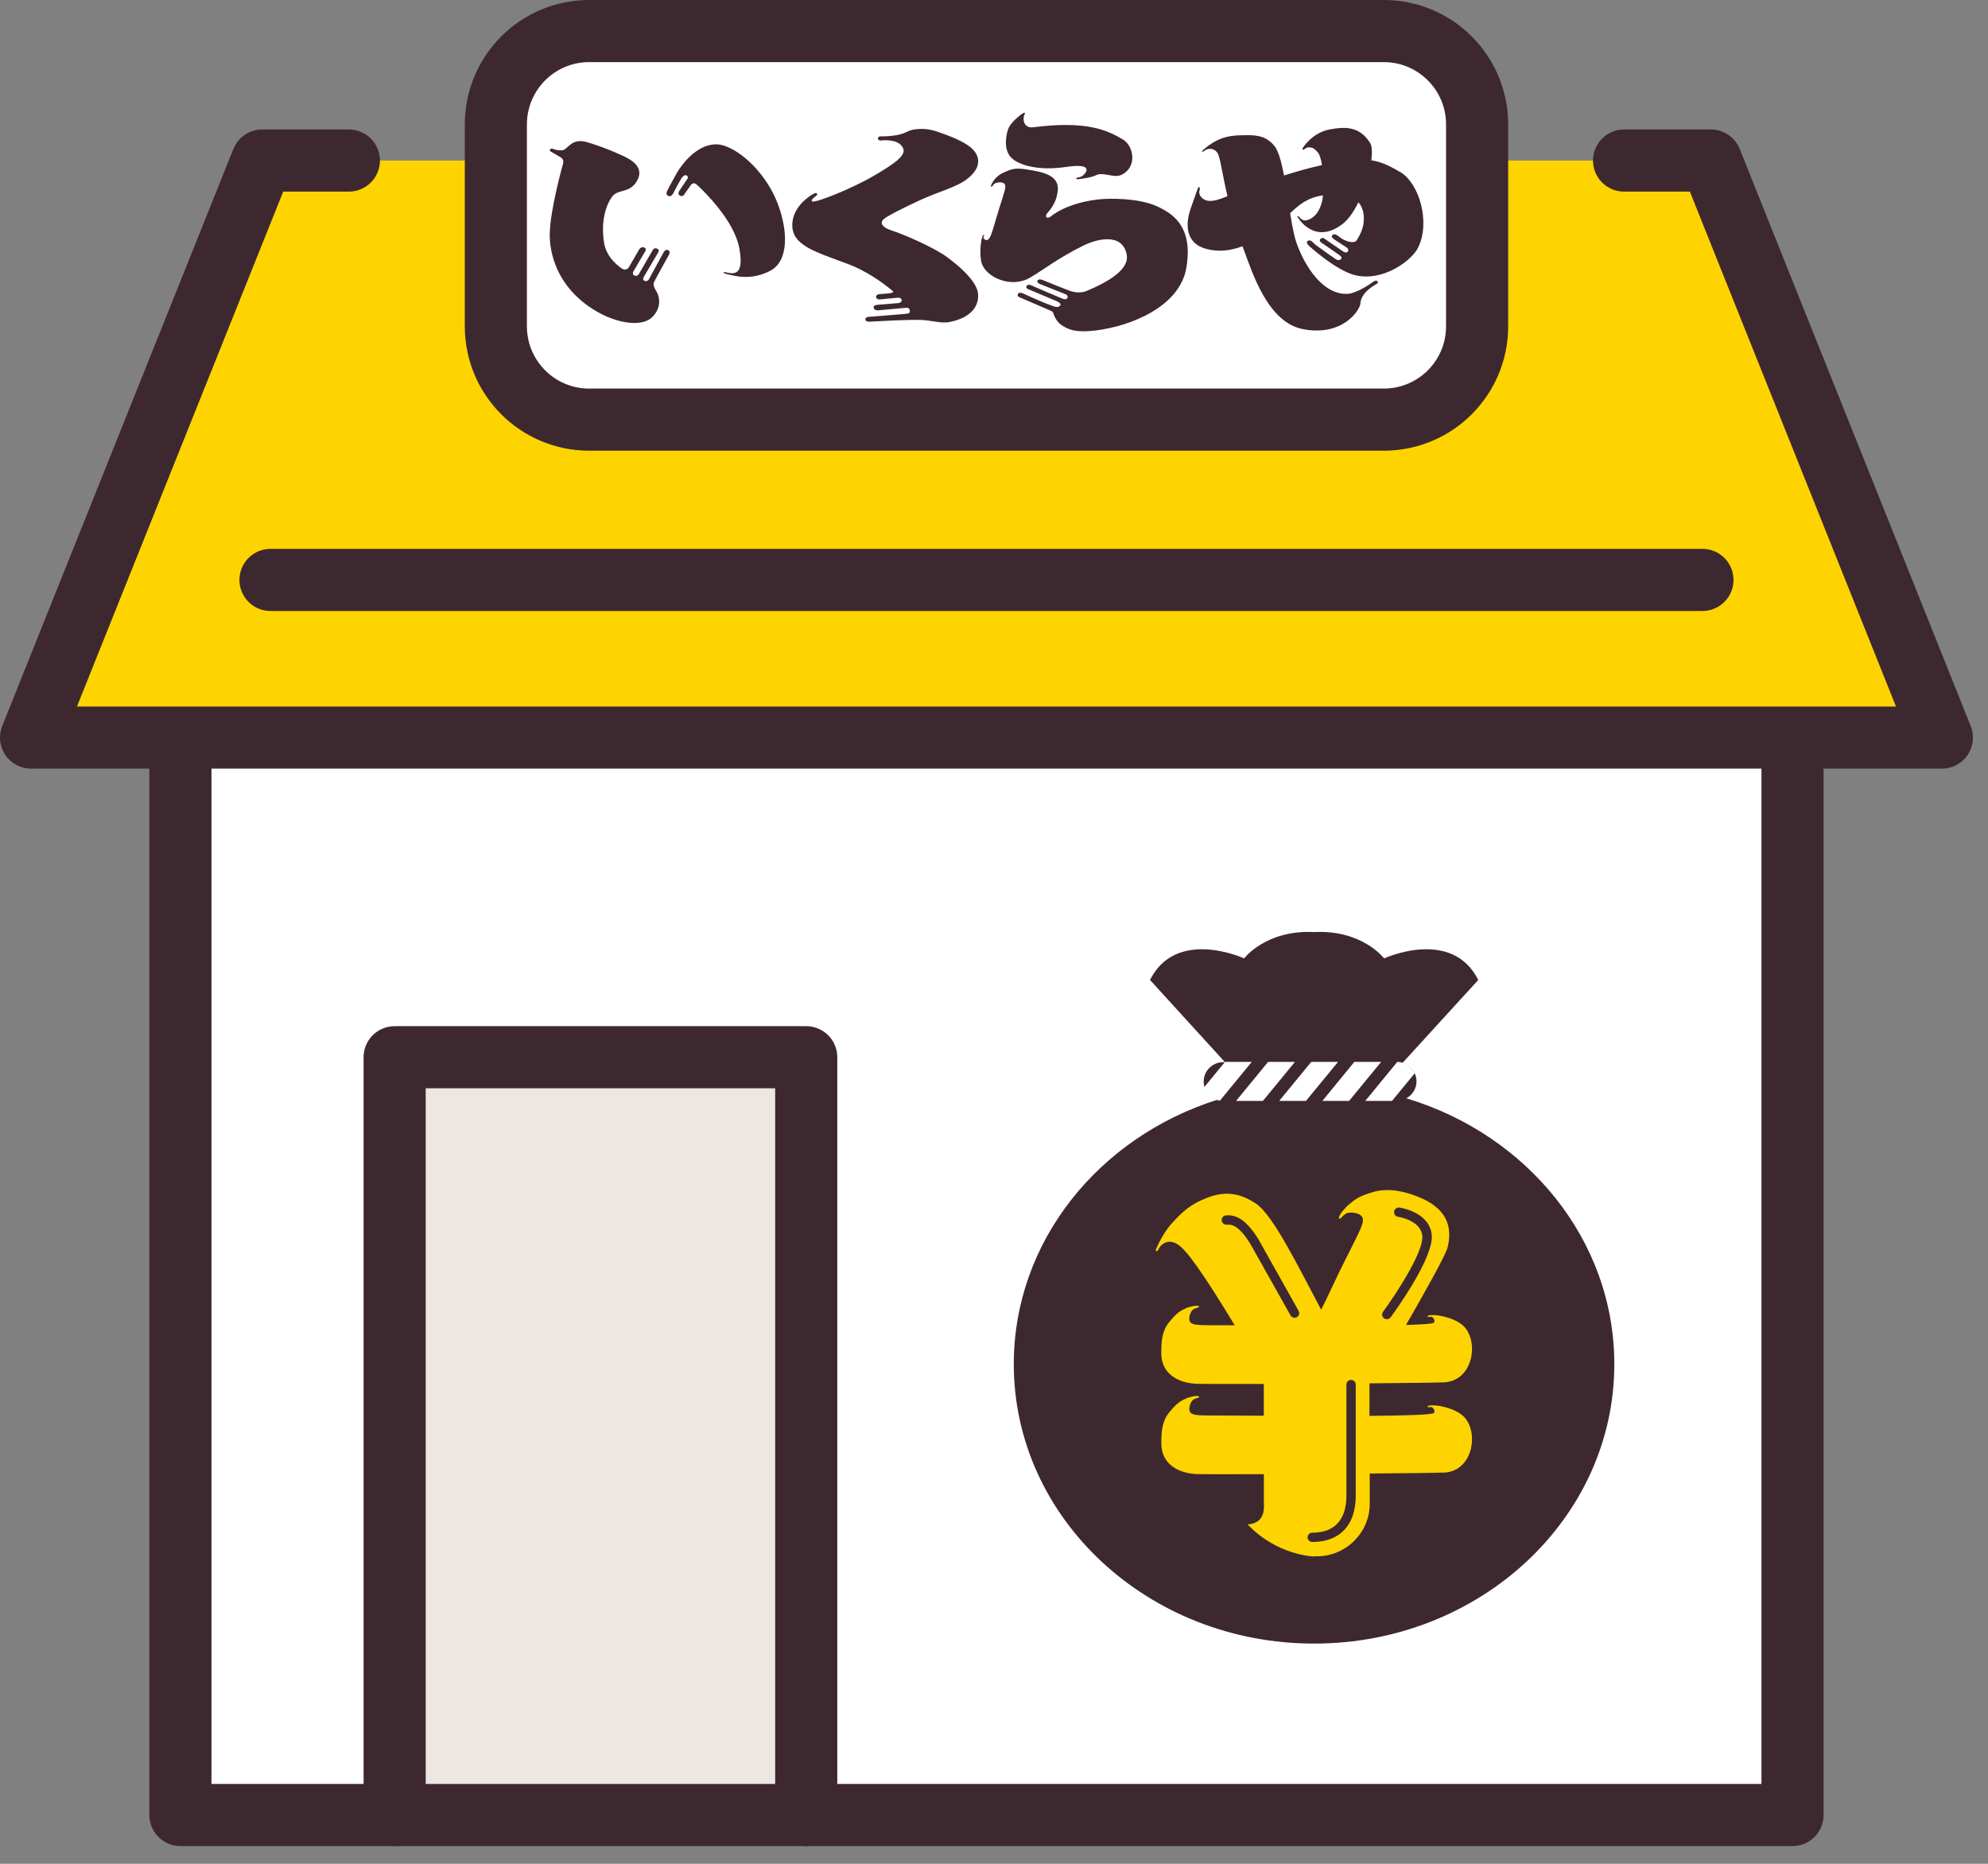<svg width="64" height="60" viewBox="0 0 64 60" fill="none" xmlns="http://www.w3.org/2000/svg">
<rect x="0" y="0" width="64" height="60" fill="#808080" stroke="none"/>
<rect x="6.272" y="23.849" width="50.97" height="35.151" fill="white"/>
<path d="M12.705 58.429V34.035H25.955V58.429" fill="#ECE8E1"/>
<path d="M12.705 58.429V34.035H25.955V58.429" stroke="#3E2830" stroke-width="2" stroke-linecap="round" stroke-linejoin="round"/>
<path d="M57.707 23.744V58.429H5.808V23.744" stroke="#3E2830" stroke-width="2" stroke-linecap="round" stroke-linejoin="round"/>
<path d="M1 23.744L8.441 5.168H55.079L62.515 23.744H1Z" fill="#FED400"/>
<path d="M44.548 1H18.968C17.308 1 15.963 2.345 15.963 4.005V10.505C15.963 12.164 17.308 13.509 18.968 13.509H44.548C46.208 13.509 47.553 12.164 47.553 10.505V4.005C47.553 2.345 46.208 1 44.548 1Z" fill="white" stroke="#3E2830" stroke-width="2" stroke-linecap="round" stroke-linejoin="round"/>
<path d="M24.787 8.722C24.167 9.039 23.657 8.89 23.325 8.803C23.325 8.803 23.293 8.791 23.297 8.778C23.303 8.757 23.321 8.757 23.339 8.76C23.378 8.767 23.495 8.804 23.602 8.794C23.806 8.775 23.897 8.571 23.811 8.043C23.69 7.288 23.011 6.508 22.547 6.051L22.406 5.924C22.296 5.844 22.222 5.984 22.222 5.984L22.042 6.239C22.042 6.239 21.994 6.345 21.902 6.303C21.826 6.268 21.836 6.204 21.862 6.154C21.875 6.129 22.122 5.769 22.122 5.769C22.122 5.769 22.168 5.716 22.133 5.673C22.121 5.663 22.111 5.655 22.106 5.651C22.099 5.648 22.091 5.644 22.084 5.641C22.057 5.635 22.006 5.641 21.941 5.737C21.858 5.86 21.672 6.227 21.672 6.227C21.672 6.227 21.616 6.349 21.512 6.306C21.426 6.27 21.469 6.163 21.469 6.163C21.469 6.163 21.497 6.094 21.744 5.648C22.067 5.062 22.667 4.503 23.279 4.68C23.891 4.857 24.678 5.62 25.032 6.542C25.367 7.411 25.407 8.405 24.787 8.722ZM21.514 8.054C21.46 8.028 21.4 8.055 21.365 8.119C21.326 8.192 20.921 8.938 20.888 8.995C20.854 9.052 20.778 9.06 20.745 9.04C20.705 9.018 20.689 8.974 20.729 8.909C20.757 8.865 21.177 8.144 21.185 8.133C21.202 8.109 21.234 8.037 21.154 8.004C21.06 7.964 21.017 8.045 21.017 8.045L20.561 8.833C20.561 8.833 20.498 8.916 20.413 8.865C20.345 8.824 20.389 8.741 20.389 8.741L20.765 8.101C20.765 8.101 20.836 8.004 20.741 7.968C20.662 7.937 20.609 7.981 20.577 8.029C20.561 8.053 20.249 8.597 20.249 8.597C20.249 8.597 20.18 8.734 20.02 8.647C19.75 8.452 19.516 8.196 19.451 7.837C19.367 7.383 19.404 6.779 19.688 6.356C19.88 6.07 20.23 6.234 20.473 5.876C20.826 5.357 20.236 5.096 19.974 4.981C19.713 4.865 19.409 4.729 18.9 4.577C18.391 4.426 18.284 4.814 18.109 4.835C17.935 4.856 17.791 4.789 17.791 4.789C17.76 4.776 17.728 4.784 17.713 4.805C17.703 4.824 17.689 4.852 17.724 4.874C17.756 4.894 17.95 5.008 18.02 5.047C18.091 5.086 18.157 5.138 18.129 5.258C18.108 5.339 17.711 6.744 17.698 7.533C17.691 7.997 17.828 9.067 18.944 9.857C19.741 10.421 20.636 10.545 20.981 10.224C21.257 9.967 21.281 9.621 21.124 9.366L21.126 9.369C21.126 9.369 21.004 9.197 21.052 9.089C21.096 8.991 21.474 8.313 21.532 8.208C21.578 8.122 21.556 8.075 21.513 8.055L21.514 8.054ZM37.355 6.694C36.86 6.423 36.06 6.379 35.543 6.405C35.062 6.43 34.31 6.587 33.825 6.969C33.702 7.066 33.619 6.971 33.715 6.863C33.963 6.584 34.022 6.368 34.05 6.16C34.103 5.777 33.828 5.585 33.262 5.49C32.983 5.444 32.729 5.382 32.478 5.483C32.194 5.595 32.137 5.648 32.017 5.775C32.017 5.775 31.893 5.941 31.903 5.996C31.903 5.996 31.901 6.032 31.931 6.01C31.941 6.003 31.962 5.969 31.974 5.956C32.001 5.924 32.029 5.899 32.07 5.887C32.154 5.863 32.319 5.852 32.357 5.951C32.387 6.031 32.342 6.162 32.171 6.698C31.973 7.324 31.907 7.701 31.779 7.726C31.703 7.741 31.638 7.661 31.666 7.615C31.673 7.603 31.697 7.571 31.681 7.564C31.67 7.56 31.657 7.56 31.646 7.577C31.562 7.709 31.53 8.231 31.602 8.47C31.738 8.917 32.545 9.303 33.167 8.934C33.691 8.625 34.007 8.342 34.875 7.907C35.302 7.694 36.128 7.48 36.271 8.189C36.368 8.669 35.696 9.073 34.927 9.389L34.936 9.382C34.936 9.382 34.727 9.467 34.422 9.356C34.318 9.319 33.683 9.062 33.571 9.016C33.479 8.979 33.428 8.995 33.406 9.026C33.377 9.065 33.403 9.111 33.471 9.14C33.548 9.172 34.242 9.446 34.303 9.472C34.379 9.506 34.382 9.567 34.364 9.593C34.342 9.626 34.292 9.649 34.212 9.618C34.163 9.6 33.206 9.191 33.193 9.184C33.167 9.17 33.091 9.144 33.053 9.202C33.007 9.271 33.093 9.306 33.093 9.306L33.98 9.679C33.98 9.679 34.183 9.752 34.134 9.827C34.076 9.922 33.954 9.873 33.849 9.835C33.522 9.719 33.006 9.479 32.915 9.438C32.882 9.423 32.807 9.41 32.777 9.455C32.746 9.5 32.755 9.549 32.841 9.578L33.837 10.008H33.835C33.835 10.008 33.914 10.038 33.914 10.106L33.916 10.101C33.946 10.193 34.019 10.363 34.182 10.47C34.39 10.608 34.63 10.721 35.288 10.637C36.432 10.493 37.976 9.862 38.191 8.629C38.434 7.23 37.667 6.863 37.359 6.694H37.355ZM32.65 5.158C32.893 5.316 33.426 5.506 34.323 5.374C35.155 5.251 34.999 5.513 34.895 5.62C34.814 5.705 34.726 5.709 34.726 5.709C34.698 5.72 34.644 5.715 34.651 5.747C34.656 5.775 34.675 5.777 34.77 5.762C34.907 5.74 35.132 5.717 35.286 5.64C35.512 5.525 35.856 5.741 36.092 5.633C36.629 5.387 36.496 4.695 36.152 4.491C35.64 4.187 34.98 3.88 33.27 4.096C32.901 4.143 32.929 3.75 32.987 3.677C32.987 3.677 33.022 3.627 32.963 3.633C32.938 3.637 32.879 3.682 32.85 3.703C32.726 3.794 32.53 3.978 32.467 4.129C32.405 4.28 32.243 4.887 32.65 5.154V5.158ZM45.079 5.543C44.722 5.327 44.456 5.205 44.148 5.161C44.18 4.903 44.17 4.696 44.104 4.593C43.758 4.056 43.294 4.077 42.806 4.167C42.247 4.271 41.953 4.745 41.953 4.745C41.923 4.779 41.926 4.811 41.943 4.817C41.961 4.822 41.993 4.808 42.023 4.783C42.054 4.757 42.095 4.735 42.17 4.745C42.261 4.756 42.29 4.764 42.406 4.882C42.477 4.954 42.527 5.115 42.559 5.315C42.146 5.405 41.725 5.526 41.337 5.649C41.254 5.216 41.157 4.85 41.023 4.692C40.785 4.409 40.525 4.346 40.126 4.351C39.734 4.355 39.505 4.374 39.225 4.499C38.945 4.623 38.717 4.843 38.717 4.843C38.681 4.867 38.697 4.905 38.748 4.873C38.758 4.866 38.801 4.83 38.826 4.819C38.944 4.769 39.072 4.781 39.174 4.895C39.284 5.017 39.325 5.505 39.516 6.316C39.266 6.417 39.09 6.479 38.913 6.466C38.721 6.453 38.586 6.284 38.61 6.168C38.633 6.059 38.628 6.029 38.61 6.025C38.569 6.016 38.559 6.072 38.559 6.072C38.559 6.072 38.44 6.397 38.321 6.746C38.203 7.094 38.093 7.789 38.796 8.001C39.204 8.125 39.614 8.073 40.001 7.927C40.009 7.949 40.017 7.971 40.025 7.994C40.312 8.763 40.805 10.37 41.938 10.594C43.219 10.847 43.786 9.984 43.796 9.765C43.814 9.413 44.256 9.179 44.315 9.142C44.374 9.104 44.362 9.065 44.339 9.046C44.316 9.027 44.258 9.032 44.204 9.075C44.204 9.075 43.692 9.449 43.376 9.46C42.59 9.488 42.003 8.58 41.733 7.802C41.657 7.584 41.594 7.243 41.534 6.863C41.798 6.612 42.087 6.357 42.591 6.29C42.544 6.763 42.326 7.021 42.075 7.088C41.993 7.109 41.957 7.088 41.905 7.059C41.873 7.042 41.826 6.99 41.821 6.978C41.815 6.967 41.802 6.952 41.785 6.955C41.769 6.959 41.761 6.971 41.779 6.996C41.779 6.996 42.318 7.92 43.234 7.2C43.416 7.058 43.587 6.806 43.731 6.513C43.856 6.65 43.93 6.862 43.9 7.162C43.88 7.363 43.784 7.569 43.667 7.75V7.747C43.667 7.747 43.586 7.866 43.284 7.728C43.19 7.685 43.164 7.661 43.069 7.589C42.99 7.53 42.934 7.534 42.902 7.56C42.859 7.593 42.871 7.646 42.93 7.69C42.996 7.74 43.315 7.938 43.367 7.979C43.419 8.02 43.412 8.089 43.384 8.108C43.348 8.132 43.31 8.142 43.238 8.094C43.194 8.066 42.671 7.708 42.66 7.698C42.639 7.678 42.574 7.634 42.517 7.684C42.449 7.743 42.522 7.798 42.522 7.798L43.108 8.204C43.108 8.204 43.224 8.279 43.179 8.329C43.178 8.33 43.176 8.331 43.175 8.334C43.172 8.336 43.17 8.338 43.166 8.34V8.343C43.091 8.41 42.998 8.34 42.998 8.34C42.998 8.34 42.359 7.907 42.271 7.806C42.235 7.764 42.161 7.707 42.094 7.761C42.027 7.816 42.143 7.916 42.143 7.916C42.143 7.916 43.011 8.713 43.634 8.861C44.518 9.071 45.438 8.405 45.652 7.973C46.055 7.162 45.697 5.911 45.083 5.54L45.079 5.543ZM30.328 8.172C29.996 7.954 29.191 7.577 28.691 7.415C28.376 7.312 28.323 7.159 28.453 7.052C28.583 6.945 28.993 6.734 29.605 6.45C30.27 6.143 30.793 6.035 31.154 5.748C31.613 5.384 31.601 4.964 31.136 4.662C30.884 4.499 30.597 4.387 30.322 4.29C30.089 4.208 29.865 4.118 29.486 4.161C29.223 4.191 29.22 4.264 28.962 4.329C28.675 4.401 28.336 4.389 28.336 4.389C28.303 4.394 28.265 4.412 28.261 4.461C28.259 4.501 28.321 4.527 28.352 4.524C28.503 4.503 28.973 4.488 29.081 4.791C29.164 5.02 28.756 5.293 28.136 5.656C27.413 6.079 26.306 6.514 26.163 6.487C26.05 6.465 26.252 6.32 26.279 6.302C26.314 6.278 26.318 6.242 26.292 6.222C26.27 6.205 26.232 6.217 26.202 6.233C26.028 6.322 25.504 6.678 25.506 7.253C25.507 7.912 26.276 8.114 27.303 8.5C27.844 8.704 28.363 9.051 28.735 9.364H28.732C28.799 9.413 28.696 9.438 28.609 9.444C28.551 9.449 28.335 9.469 28.317 9.469C28.284 9.469 28.196 9.485 28.205 9.561C28.217 9.651 28.321 9.639 28.321 9.639L28.915 9.583C28.915 9.583 29.032 9.583 29.028 9.673C29.025 9.745 28.917 9.757 28.917 9.757L28.245 9.813C28.245 9.813 28.111 9.816 28.125 9.905C28.137 9.977 28.212 9.993 28.276 9.99C28.308 9.989 29.169 9.908 29.169 9.908C29.169 9.908 29.23 9.899 29.268 9.936C29.282 9.964 29.288 9.981 29.291 9.999C29.296 10.055 29.281 10.086 29.186 10.101C29.11 10.112 28.117 10.186 27.984 10.199C27.927 10.204 27.86 10.206 27.861 10.29C27.863 10.365 28.005 10.355 28.005 10.355C28.225 10.346 29.018 10.293 29.597 10.298C29.957 10.3 30.28 10.423 30.565 10.367C31.316 10.22 31.526 9.806 31.485 9.441C31.433 8.981 30.661 8.385 30.329 8.166L30.328 8.172Z" fill="#3E2830"/>
<path d="M8.708 18.669H54.807" stroke="#3E2830" stroke-width="2" stroke-linecap="round" stroke-linejoin="round"/>
<path d="M11.231 5.168H8.441L1 23.744H62.515L55.079 5.168H52.284" stroke="#3E2830" stroke-width="2" stroke-linecap="round" stroke-linejoin="round"/>
<path d="M45.273 35.357C45.468 35.252 45.602 35.046 45.602 34.812C45.602 34.532 45.412 34.296 45.15 34.219L47.59 31.547C46.735 29.85 44.559 30.853 44.559 30.853C44.559 30.853 43.86 29.927 42.306 30.005C40.752 29.927 40.052 30.853 40.052 30.853C40.052 30.853 37.876 29.85 37.022 31.547L39.435 34.193H39.383C39.035 34.193 38.75 34.474 38.75 34.815C38.75 35.088 38.934 35.322 39.188 35.404C35.375 36.61 32.637 39.964 32.637 43.916C32.637 48.883 36.965 52.911 42.303 52.911C47.642 52.911 51.97 48.883 51.97 43.916C51.97 39.913 49.158 36.523 45.273 35.357Z" fill="#3E2830"/>
<path d="M44.772 42.404C44.913 42.21 46.154 40.497 46.093 39.765C46.029 39.019 45.092 38.879 45.052 38.874C44.97 38.863 44.892 38.919 44.88 39.001C44.868 39.083 44.925 39.16 45.007 39.171C45.014 39.171 45.747 39.281 45.789 39.791C45.834 40.317 44.892 41.728 44.525 42.229C44.475 42.296 44.489 42.39 44.557 42.439C44.583 42.458 44.616 42.467 44.647 42.467C44.694 42.467 44.739 42.446 44.769 42.406L44.772 42.404ZM46.489 47.404C46.22 47.415 45.262 47.427 44.096 47.436V48.411C44.096 49.339 43.331 50.101 42.393 50.101C42.36 50.101 42.33 50.099 42.297 50.096L42.309 50.108C42.309 50.108 41.117 50.08 40.163 49.072C40.163 49.072 40.688 49.089 40.688 48.528L40.696 48.535C40.693 48.493 40.688 48.453 40.688 48.411V47.457C39.572 47.46 38.694 47.46 38.515 47.453C37.987 47.429 37.392 47.172 37.387 46.471C37.385 46.097 37.41 45.749 37.639 45.471C37.9 45.155 37.995 45.104 38.221 45.003C38.221 45.003 38.503 44.912 38.578 44.947C38.578 44.947 38.633 44.956 38.59 44.989C38.578 44.998 38.52 45.012 38.496 45.019C38.44 45.041 38.395 45.066 38.364 45.113C38.301 45.211 38.23 45.417 38.359 45.503C38.465 45.573 38.67 45.569 39.509 45.569C39.721 45.569 40.147 45.571 40.686 45.576V44.552C39.57 44.554 38.691 44.554 38.513 44.547C37.985 44.524 37.389 44.267 37.385 43.566C37.382 43.192 37.408 42.843 37.637 42.565C37.898 42.25 37.992 42.198 38.218 42.098C38.218 42.098 38.501 42.007 38.576 42.042C38.576 42.042 38.63 42.051 38.588 42.084C38.576 42.093 38.517 42.107 38.494 42.114C38.437 42.135 38.392 42.161 38.362 42.208C38.298 42.306 38.228 42.511 38.357 42.598C38.463 42.668 38.668 42.663 39.506 42.663C39.57 42.663 39.652 42.663 39.751 42.663C38.715 40.964 38.206 40.244 37.91 40.057C37.693 39.919 37.502 39.966 37.363 40.111C37.335 40.141 37.295 40.223 37.283 40.24C37.231 40.319 37.184 40.263 37.222 40.205C37.222 40.205 37.415 39.718 37.74 39.365C38.068 39.012 38.324 38.76 38.885 38.55C39.455 38.335 39.928 38.405 40.444 38.755C40.992 39.127 41.816 40.817 42.532 42.161C42.733 41.78 42.956 41.256 43.302 40.572C43.773 39.634 43.896 39.405 43.875 39.248C43.849 39.054 43.571 39.024 43.422 39.041C43.349 39.047 43.295 39.087 43.239 39.139C43.215 39.162 43.166 39.218 43.149 39.227C43.09 39.258 43.107 39.192 43.107 39.192C43.109 39.087 43.373 38.821 43.373 38.821C43.615 38.622 43.7 38.522 44.204 38.374C44.699 38.232 45.203 38.349 45.645 38.524C46.547 38.877 46.781 39.466 46.599 40.169C46.538 40.408 45.855 41.628 45.264 42.654C45.796 42.638 46.147 42.614 46.166 42.577C46.213 42.486 46.119 42.371 46.043 42.388C46.025 42.392 45.968 42.409 45.963 42.385C45.961 42.371 45.963 42.352 45.994 42.346C46.215 42.292 46.797 42.413 47.084 42.659C47.628 43.124 47.454 44.459 46.479 44.501C46.211 44.512 45.252 44.524 44.087 44.533V45.58C45.229 45.571 46.135 45.545 46.166 45.485C46.213 45.393 46.119 45.279 46.043 45.295C46.025 45.3 45.968 45.316 45.963 45.293C45.961 45.279 45.963 45.26 45.994 45.253C46.215 45.199 46.797 45.321 47.084 45.566C47.628 46.032 47.454 47.366 46.479 47.408L46.489 47.404ZM43.646 48.149V44.573C43.646 44.491 43.578 44.423 43.495 44.423C43.413 44.423 43.345 44.491 43.345 44.573V48.149C43.345 48.928 42.963 49.341 42.245 49.341C42.163 49.341 42.094 49.409 42.094 49.491C42.094 49.573 42.163 49.64 42.245 49.64C43.135 49.64 43.646 49.098 43.646 48.149ZM41.748 42.404C41.821 42.364 41.847 42.273 41.807 42.201L40.51 39.889C40.074 39.188 39.742 39.108 39.471 39.125C39.389 39.129 39.325 39.199 39.33 39.284C39.334 39.365 39.403 39.428 39.49 39.424C39.617 39.417 39.855 39.403 40.251 40.041L41.546 42.346C41.574 42.395 41.626 42.423 41.678 42.423C41.703 42.423 41.727 42.416 41.751 42.404H41.748Z" fill="#FED400"/>
<path d="M41.687 34.184H40.825L39.803 35.429L39.794 35.441H40.656L41.678 34.198L41.687 34.184Z" fill="white"/>
<path d="M40.301 34.184H39.437L38.768 34.999H38.766V35.006C38.841 35.231 39.034 35.392 39.27 35.432H39.274L40.289 34.195L40.301 34.181V34.184Z" fill="white"/>
<path d="M43.077 34.184H42.213L41.191 35.429L41.181 35.441H42.043L43.065 34.198L43.077 34.184Z" fill="white"/>
<path d="M44.465 34.184H43.601L42.581 35.429L42.569 35.441H43.431L44.453 34.198L44.465 34.184Z" fill="white"/>
<path d="M45.544 34.544C45.44 34.331 45.228 34.193 44.988 34.184H44.983L43.963 35.427L43.952 35.441H44.813L45.541 34.555V34.551V34.544H45.544Z" fill="white"/>
</svg>

